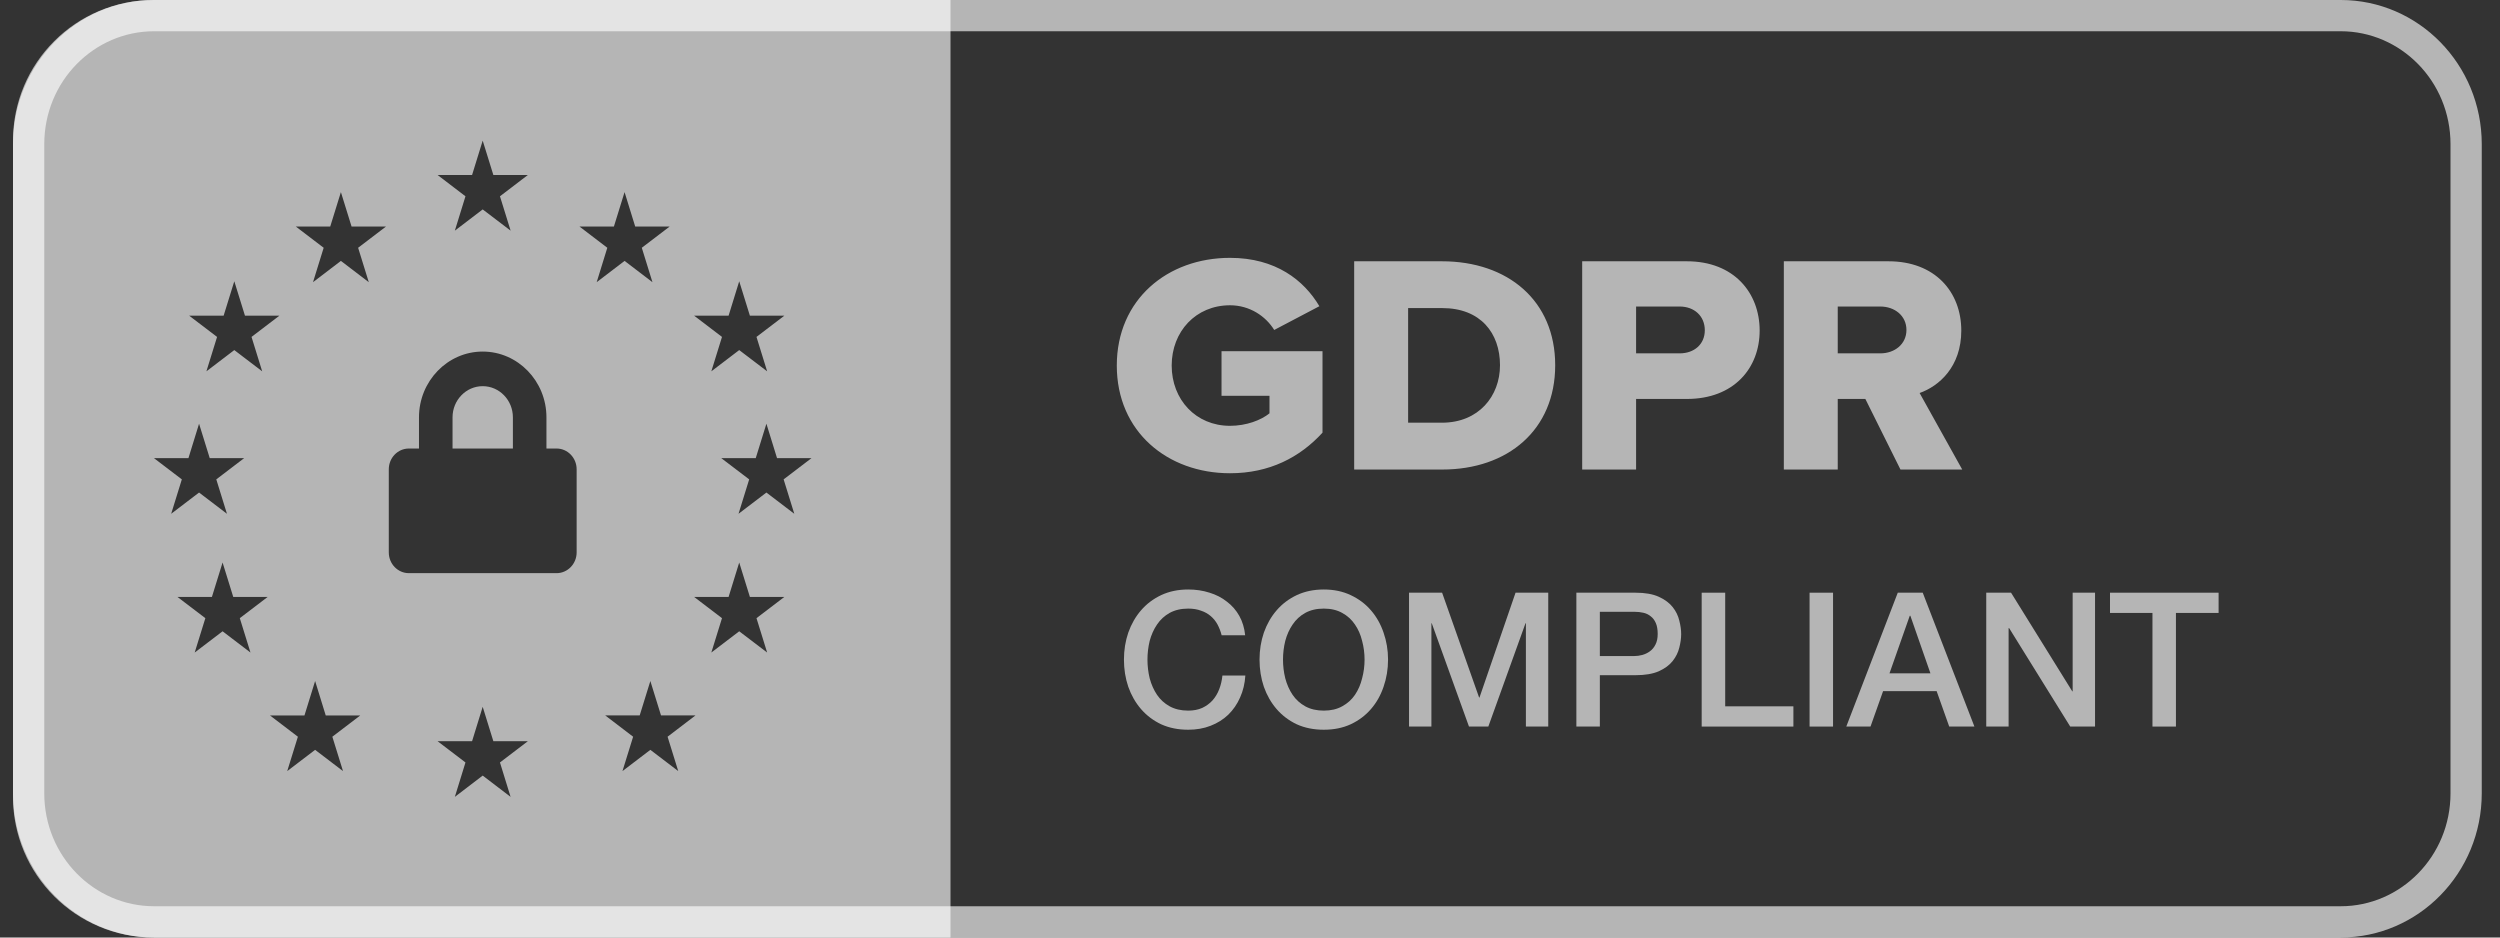 <svg width="64" height="24" viewBox="0 0 64 24" fill="none" xmlns="http://www.w3.org/2000/svg">
<rect x="0" y="0" width="64" height="24" fill="#333333" stroke="none"/>
<g clip-path="url(#clip0_170_8749)">
<path fill-rule="evenodd" clip-rule="evenodd" d="M59.922 0.8H3.944C2.408 0.8 1.133 2.078 1.133 3.692V20.308C1.133 21.922 2.408 23.2 3.944 23.2H59.922C61.458 23.2 62.733 21.922 62.733 20.308V3.692C62.733 2.078 61.458 0.8 59.922 0.8ZM3.944 0H59.922C61.916 0 63.533 1.653 63.533 3.692V20.308C63.533 22.347 61.916 24 59.922 24H3.944C1.95 24 0.333 22.347 0.333 20.308V3.692C0.333 1.653 1.95 0 3.944 0Z" fill="white" fill-opacity="0.64"/>
<path fill-rule="evenodd" clip-rule="evenodd" d="M24.333 0H3.933C1.945 0 0.333 1.612 0.333 3.6V20.4C0.333 22.388 1.945 24 3.933 24H24.333V0ZM16.261 5.799L15.989 4.918L15.716 5.799H14.834L15.547 6.343L15.275 7.224L15.989 6.679L16.703 7.224L16.43 6.343L17.144 5.799H16.261ZM12.357 3.6L12.63 4.48H13.513L12.799 5.025L13.072 5.905L12.357 5.361L11.644 5.905L11.916 5.025L11.202 4.48H12.085L12.357 3.6ZM12.63 18.975L12.357 18.094L12.085 18.975H11.202L11.916 19.519L11.644 20.4L12.357 19.855L13.071 20.4L12.799 19.519L13.513 18.975H12.63ZM19.197 15.281L18.924 14.4L18.652 15.281H17.769L18.483 15.825L18.21 16.705L18.924 16.161L19.639 16.705L19.366 15.825L20.08 15.281H19.197ZM19.62 10.847L19.892 11.728H20.775L20.061 12.272L20.334 13.153L19.62 12.609L18.906 13.153L19.179 12.272L18.464 11.728H19.347L19.62 10.847ZM5.369 11.728L5.096 10.847L4.824 11.728H3.941L4.655 12.272L4.382 13.153L5.096 12.609L5.81 13.153L5.537 12.272L6.251 11.728H5.369ZM5.698 14.4L5.971 15.281H6.853L6.139 15.825L6.412 16.705L5.698 16.161L4.984 16.705L5.257 15.825L4.542 15.281H5.425L5.698 14.4ZM18.924 7.2L19.197 8.081H20.08L19.366 8.625L19.639 9.506L18.924 8.962L18.21 9.506L18.483 8.625L17.769 8.081H18.652L18.924 7.2ZM6.271 8.081L5.998 7.2L5.725 8.081H4.842L5.557 8.625L5.284 9.506L5.998 8.962L6.712 9.506L6.439 8.625L7.153 8.081H6.271ZM16.922 18.315L16.649 17.434L16.376 18.315H15.494L16.208 18.86L15.935 19.74L16.649 19.196L17.363 19.74L17.09 18.86L17.804 18.315H16.922ZM8.339 18.316L8.067 17.434L7.794 18.316H6.912L7.626 18.86L7.353 19.74L8.067 19.196L8.781 19.74L8.508 18.86L9.222 18.316H8.339ZM8.727 4.918L9 5.799H9.882L9.168 6.343L9.441 7.224L8.727 6.679L8.013 7.224L8.286 6.343L7.572 5.799H8.454L8.727 4.918ZM13.989 11.482H14.247C14.531 11.482 14.762 11.72 14.762 12.014V14.141C14.762 14.435 14.531 14.673 14.247 14.673H10.468C10.183 14.673 9.953 14.435 9.953 14.141V12.014C9.953 11.72 10.183 11.482 10.468 11.482H10.726V10.684C10.726 9.756 11.458 9 12.357 9C13.257 9 13.989 9.756 13.989 10.684V11.482ZM11.585 11.482H13.13V10.684C13.13 10.244 12.784 9.886 12.357 9.886C11.931 9.886 11.585 10.244 11.585 10.684V11.482Z" fill="white" fill-opacity="0.64"/>
<path d="M31.274 16.262C31.249 16.163 31.213 16.072 31.169 15.988C31.124 15.905 31.066 15.833 30.995 15.772C30.925 15.712 30.842 15.665 30.745 15.633C30.652 15.598 30.543 15.58 30.418 15.58C30.235 15.58 30.077 15.617 29.942 15.691C29.811 15.764 29.703 15.864 29.62 15.988C29.537 16.11 29.474 16.249 29.432 16.406C29.394 16.563 29.375 16.723 29.375 16.886C29.375 17.049 29.394 17.209 29.432 17.366C29.474 17.523 29.537 17.664 29.62 17.788C29.703 17.91 29.811 18.008 29.942 18.081C30.077 18.155 30.235 18.192 30.418 18.192C30.553 18.192 30.672 18.169 30.774 18.124C30.877 18.076 30.965 18.012 31.039 17.932C31.113 17.849 31.17 17.753 31.212 17.644C31.254 17.536 31.281 17.419 31.294 17.294H31.881C31.868 17.499 31.823 17.686 31.746 17.856C31.672 18.025 31.571 18.172 31.443 18.297C31.315 18.419 31.164 18.513 30.991 18.58C30.817 18.648 30.627 18.681 30.418 18.681C30.162 18.681 29.931 18.635 29.726 18.542C29.524 18.446 29.352 18.316 29.211 18.153C29.07 17.99 28.961 17.8 28.884 17.582C28.81 17.364 28.773 17.132 28.773 16.886C28.773 16.643 28.81 16.412 28.884 16.195C28.961 15.977 29.07 15.787 29.211 15.624C29.352 15.46 29.524 15.331 29.726 15.235C29.931 15.139 30.162 15.091 30.418 15.091C30.611 15.091 30.792 15.118 30.962 15.172C31.132 15.224 31.281 15.3 31.409 15.403C31.541 15.502 31.646 15.624 31.727 15.768C31.807 15.912 31.857 16.076 31.876 16.262H31.274Z" fill="white" fill-opacity="0.64"/>
<path d="M33.889 15.58C33.706 15.58 33.548 15.617 33.413 15.691C33.282 15.764 33.174 15.864 33.091 15.988C33.007 16.11 32.945 16.249 32.903 16.406C32.864 16.563 32.845 16.723 32.845 16.886C32.845 17.049 32.864 17.209 32.903 17.366C32.945 17.523 33.007 17.664 33.091 17.788C33.174 17.91 33.282 18.008 33.413 18.081C33.548 18.155 33.706 18.192 33.889 18.192C34.072 18.192 34.229 18.155 34.361 18.081C34.495 18.008 34.604 17.91 34.687 17.788C34.771 17.664 34.832 17.523 34.87 17.366C34.912 17.209 34.933 17.049 34.933 16.886C34.933 16.723 34.912 16.563 34.87 16.406C34.832 16.249 34.771 16.11 34.687 15.988C34.604 15.864 34.495 15.764 34.361 15.691C34.229 15.617 34.072 15.58 33.889 15.58ZM33.889 15.091C34.146 15.091 34.375 15.139 34.577 15.235C34.782 15.331 34.955 15.46 35.096 15.624C35.237 15.787 35.345 15.977 35.419 16.195C35.495 16.412 35.534 16.643 35.534 16.886C35.534 17.132 35.495 17.364 35.419 17.582C35.345 17.8 35.237 17.99 35.096 18.153C34.955 18.316 34.782 18.446 34.577 18.542C34.375 18.635 34.146 18.681 33.889 18.681C33.633 18.681 33.402 18.635 33.197 18.542C32.995 18.446 32.823 18.316 32.682 18.153C32.541 17.99 32.432 17.8 32.355 17.582C32.281 17.364 32.244 17.132 32.244 16.886C32.244 16.643 32.281 16.412 32.355 16.195C32.432 15.977 32.541 15.787 32.682 15.624C32.823 15.46 32.995 15.331 33.197 15.235C33.402 15.139 33.633 15.091 33.889 15.091Z" fill="white" fill-opacity="0.64"/>
<path d="M36.071 15.173H36.918L37.865 17.856H37.875L38.798 15.173H39.635V18.6H39.063V15.955H39.053L38.101 18.6H37.606L36.653 15.955H36.644V18.6H36.071V15.173Z" fill="white" fill-opacity="0.64"/>
<path d="M40.355 15.173H41.87C42.113 15.173 42.312 15.208 42.466 15.278C42.62 15.349 42.739 15.437 42.822 15.543C42.905 15.648 42.961 15.763 42.99 15.888C43.022 16.013 43.038 16.128 43.038 16.234C43.038 16.339 43.022 16.454 42.99 16.579C42.961 16.701 42.905 16.814 42.822 16.92C42.739 17.026 42.62 17.114 42.466 17.184C42.312 17.251 42.113 17.285 41.87 17.285H40.956V18.6H40.355V15.173ZM40.956 16.795H41.836C41.903 16.795 41.972 16.786 42.043 16.767C42.113 16.747 42.178 16.717 42.235 16.675C42.296 16.631 42.344 16.573 42.379 16.503C42.418 16.429 42.437 16.338 42.437 16.229C42.437 16.117 42.421 16.024 42.389 15.95C42.357 15.877 42.314 15.819 42.259 15.778C42.205 15.733 42.142 15.703 42.072 15.687C42.001 15.671 41.926 15.662 41.846 15.662H40.956V16.795Z" fill="white" fill-opacity="0.64"/>
<path d="M43.563 15.173H44.165V18.082H45.911V18.6H43.563V15.173Z" fill="white" fill-opacity="0.64"/>
<path d="M46.325 15.173H46.926V18.6H46.325V15.173Z" fill="white" fill-opacity="0.64"/>
<path d="M48.583 15.173H49.222L50.545 18.6H49.9L49.578 17.693H48.207L47.885 18.6H47.265L48.583 15.173ZM48.371 17.237H49.419L48.905 15.763H48.89L48.371 17.237Z" fill="white" fill-opacity="0.64"/>
<path d="M50.848 15.173H51.483L53.05 17.698H53.06V15.173H53.633V18.6H52.998L51.434 16.08H51.42V18.6H50.848V15.173Z" fill="white" fill-opacity="0.64"/>
<path d="M54.016 15.173H56.796V15.691H55.704V18.6H55.103V15.691H54.016V15.173Z" fill="white" fill-opacity="0.64"/>
<path fill-rule="evenodd" clip-rule="evenodd" d="M28.59 9.358C28.59 11.053 29.89 12.115 31.488 12.115C32.499 12.115 33.278 11.708 33.856 11.076V8.99H31.271V10.133H32.499V10.581C32.283 10.757 31.905 10.901 31.488 10.901C30.613 10.901 29.995 10.229 29.995 9.358C29.995 8.487 30.613 7.815 31.488 7.815C31.994 7.815 32.403 8.095 32.62 8.447L33.776 7.839C33.383 7.176 32.66 6.601 31.488 6.601C29.89 6.601 28.59 7.664 28.59 9.358ZM34.667 12.02V6.689H36.915C38.601 6.689 39.813 7.696 39.813 9.35C39.813 11.005 38.601 12.02 36.923 12.02H34.667ZM36.048 10.821H36.915C37.854 10.821 38.4 10.141 38.4 9.35C38.4 8.527 37.902 7.887 36.923 7.887H36.048V10.821ZM40.504 12.02V6.689H43.185C44.389 6.689 45.047 7.496 45.047 8.463C45.047 9.422 44.389 10.213 43.185 10.213H41.884V12.02H40.504ZM43.643 8.455C43.643 8.087 43.37 7.847 43 7.847H41.884V9.046H43C43.37 9.046 43.643 8.814 43.643 8.455ZM48.652 12.02L47.753 10.213H47.046V12.02H45.666V6.689H48.347C49.535 6.689 50.209 7.472 50.209 8.463C50.209 9.39 49.639 9.886 49.142 10.061L50.233 12.02H48.652ZM48.805 8.447C48.805 8.079 48.499 7.847 48.138 7.847H47.046V9.046H48.138C48.499 9.046 48.805 8.814 48.805 8.447Z" fill="white" fill-opacity="0.64"/>
</g>
<defs>
<clipPath id="clip0_170_8749">
<rect width="63.2" height="24" fill="white" transform="translate(0.333)"/>
</clipPath>
</defs>
</svg>
